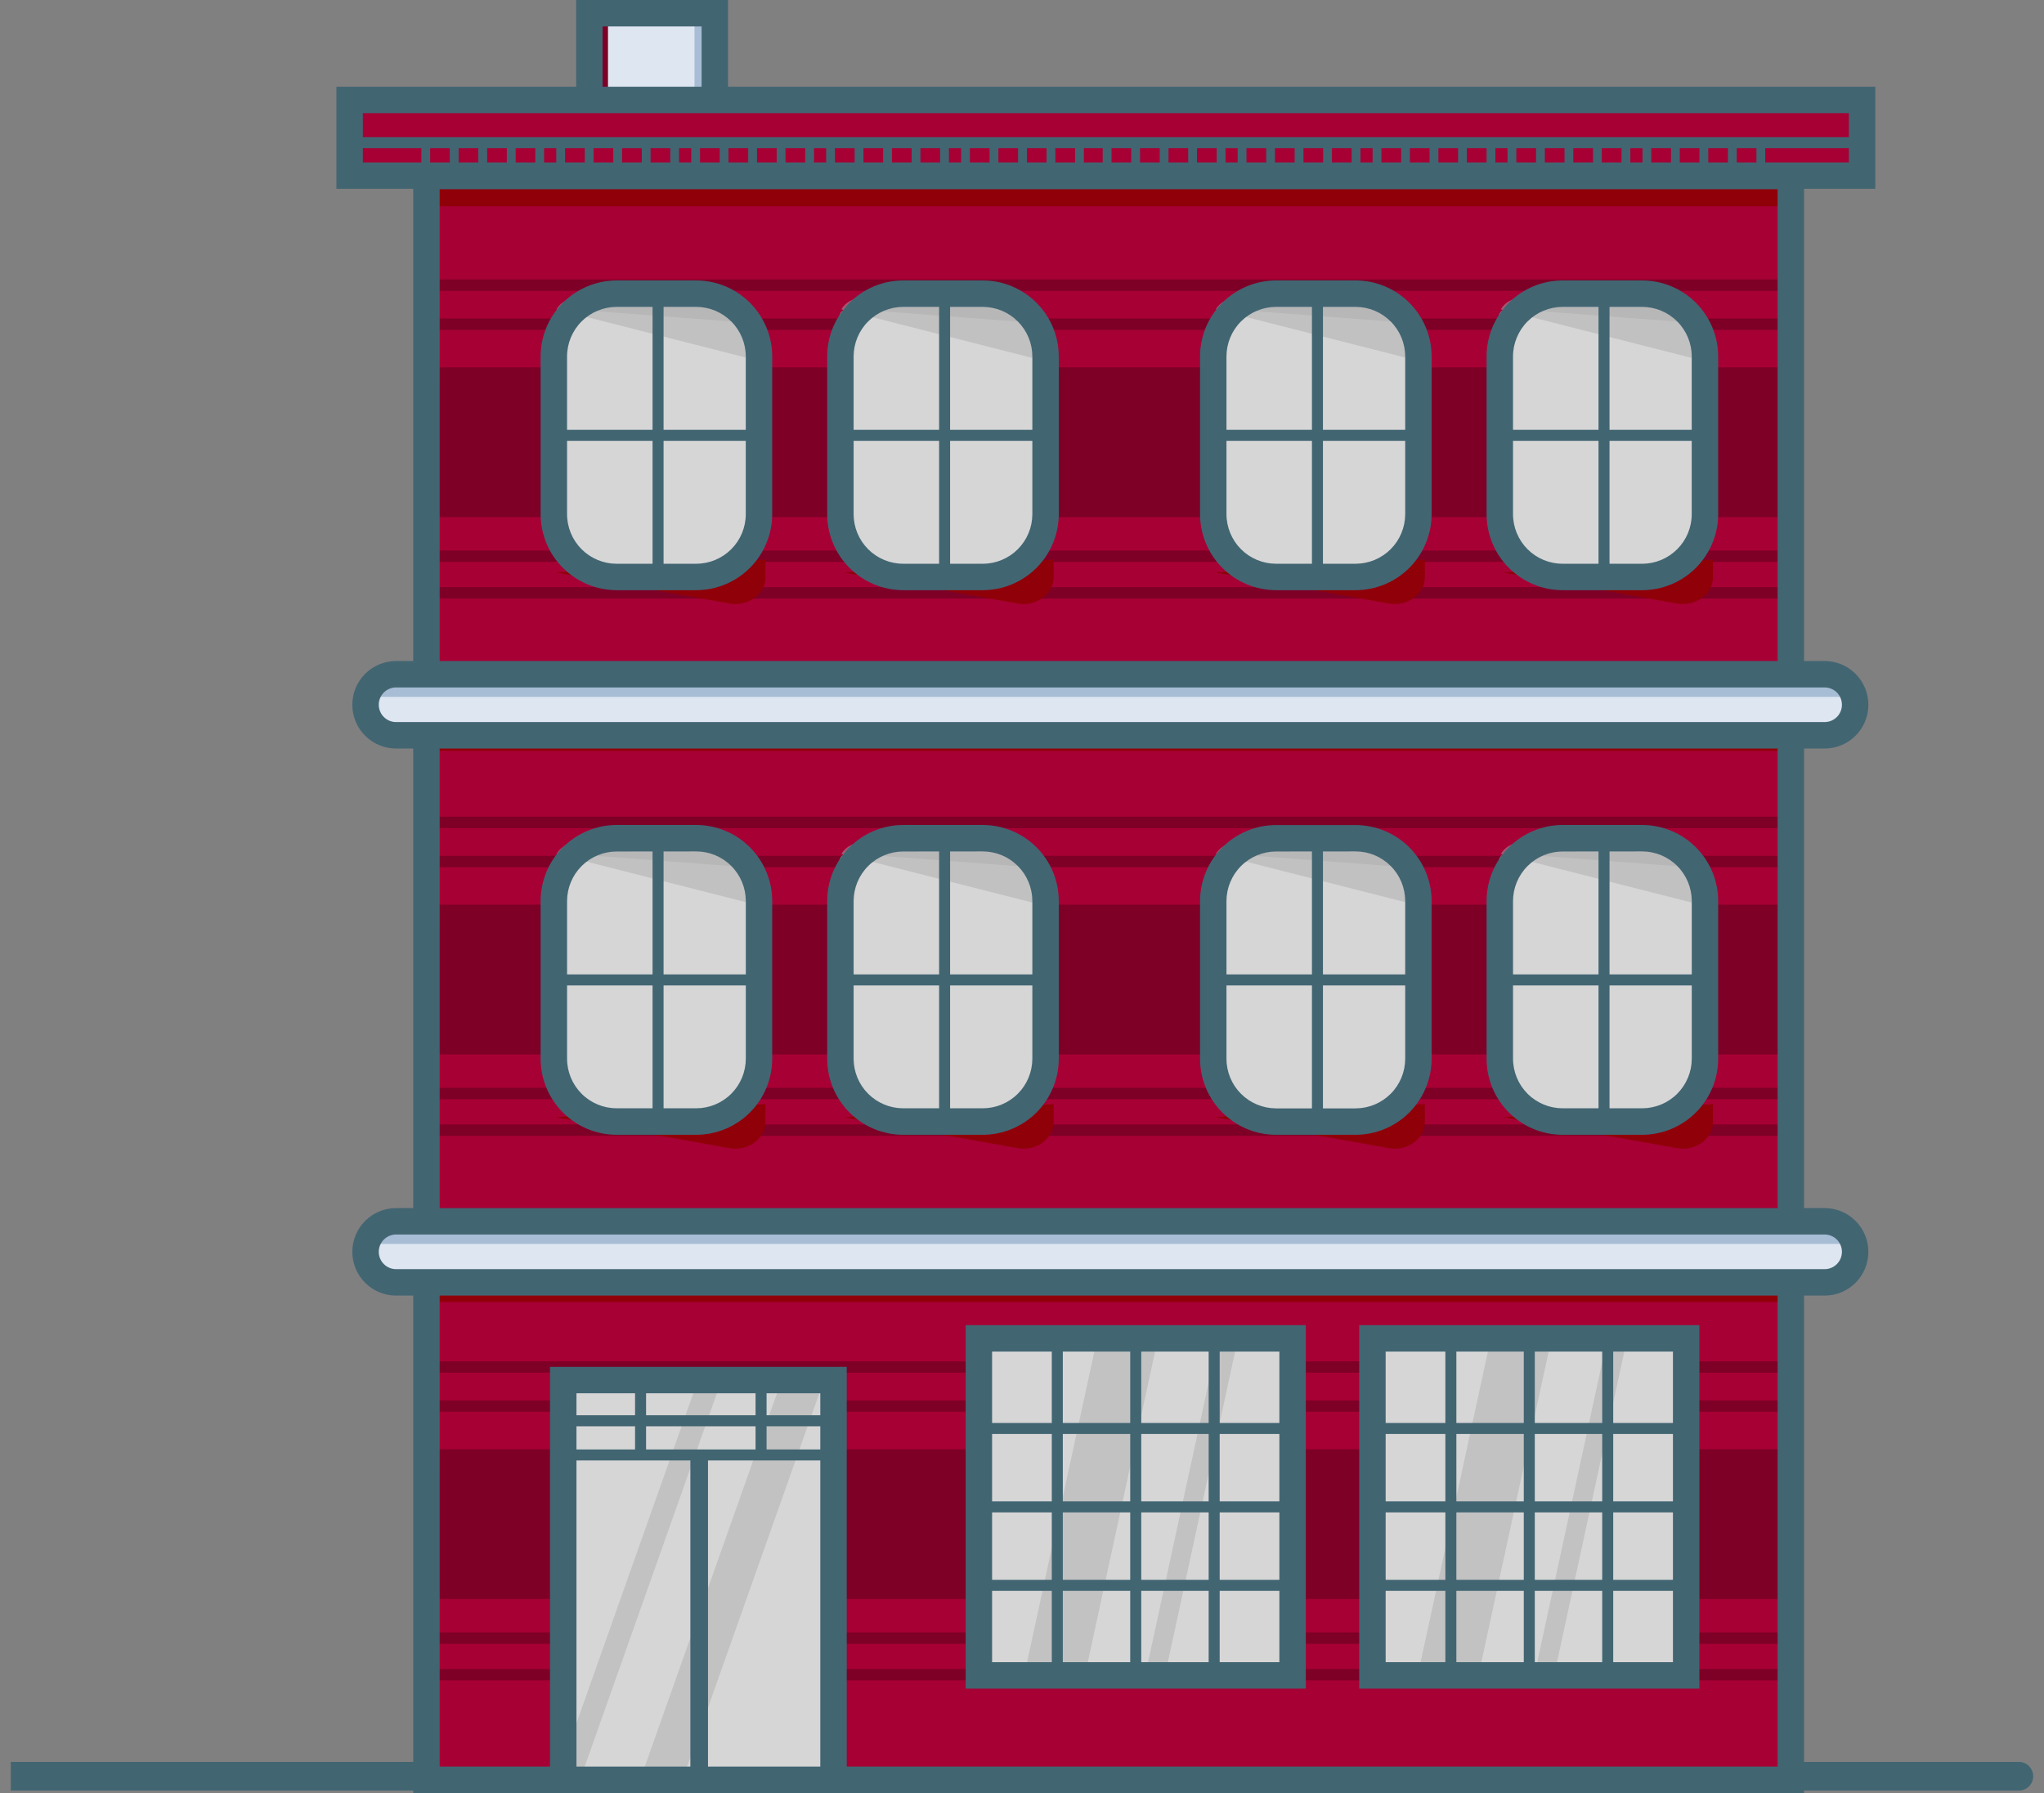 <svg width="114" height="100" viewBox="0 0 114 100" fill="none" xmlns="http://www.w3.org/2000/svg">
<rect x="0" y="0" width="114" height="100" fill="#808080" stroke="none"/>
<path d="M82.484 23.115C81.719 23.116 80.979 22.843 80.397 22.346C79.816 21.848 79.431 21.159 79.314 20.403C79.197 19.647 79.354 18.873 79.757 18.223C80.161 17.573 80.784 17.088 81.513 16.858C82.243 16.627 83.031 16.665 83.735 16.965C84.439 17.265 85.012 17.807 85.351 18.493C85.69 19.179 85.772 19.964 85.583 20.705C85.393 21.447 84.944 22.096 84.318 22.535C83.78 22.911 83.14 23.114 82.484 23.115ZM82.475 18.184C82.027 18.184 81.597 18.356 81.274 18.665C80.95 18.974 80.759 19.395 80.739 19.842C80.718 20.289 80.871 20.726 81.166 21.063C81.46 21.4 81.873 21.61 82.319 21.649C82.764 21.689 83.208 21.555 83.557 21.276C83.906 20.997 84.135 20.593 84.194 20.15C84.253 19.707 84.139 19.258 83.875 18.896C83.611 18.535 83.218 18.29 82.778 18.211C82.678 18.193 82.576 18.184 82.475 18.184Z" fill="#E7F6FF"/>
<path d="M75.95 22.938C76.579 22.497 76.732 21.629 76.29 20.999C75.849 20.37 74.981 20.217 74.351 20.659C73.722 21.1 73.569 21.968 74.011 22.598C74.452 23.227 75.32 23.38 75.95 22.938Z" fill="#E7F6FF"/>
<path d="M112.599 99.865H39.309V98.267H112.599C112.811 98.267 113.014 98.352 113.164 98.501C113.313 98.651 113.398 98.854 113.398 99.066C113.398 99.278 113.313 99.481 113.164 99.631C113.014 99.781 112.811 99.865 112.599 99.865Z" fill="#426572"/>
<path d="M36.031 99.865H31.55C31.338 99.865 31.135 99.781 30.985 99.631C30.835 99.481 30.751 99.278 30.751 99.066C30.751 98.854 30.835 98.651 30.985 98.501C31.135 98.352 31.338 98.267 31.55 98.267H36.031C36.243 98.267 36.446 98.352 36.596 98.501C36.745 98.651 36.83 98.854 36.83 99.066C36.83 99.278 36.745 99.481 36.596 99.631C36.446 99.781 36.243 99.865 36.031 99.865Z" fill="#426572"/>
<path d="M28.642 99.865H27.214C27.002 99.865 26.799 99.781 26.649 99.631C26.5 99.481 26.415 99.278 26.415 99.066C26.415 98.854 26.5 98.651 26.649 98.501C26.799 98.352 27.002 98.267 27.214 98.267H28.642C28.854 98.267 29.057 98.352 29.206 98.501C29.356 98.651 29.44 98.854 29.44 99.066C29.44 99.278 29.356 99.481 29.206 99.631C29.057 99.781 28.854 99.865 28.642 99.865Z" fill="#426572"/>
<path d="M23.13 99.865H0.602V98.267H23.13C23.342 98.267 23.545 98.352 23.695 98.501C23.844 98.651 23.929 98.854 23.929 99.066C23.929 99.278 23.844 99.481 23.695 99.631C23.545 99.781 23.342 99.865 23.13 99.865Z" fill="#426572"/>
<path d="M100.085 40.329H23.989V69.024H100.085V40.329Z" fill="#A70034"/>
<path d="M99.949 50.454H23.671V58.808H99.949V50.454Z" fill="#7E0027"/>
<path d="M99.949 45.55H23.671V46.186H99.949V45.55Z" fill="#7E0027"/>
<path d="M99.949 60.67H23.671V61.306H99.949V60.67Z" fill="#7E0027"/>
<path d="M99.949 62.714H23.671V63.349H99.949V62.714Z" fill="#7E0027"/>
<path d="M99.949 47.73H23.671V48.365H99.949V47.73Z" fill="#7E0027"/>
<path d="M99.63 40.419H23.534V41.873H99.63V40.419Z" fill="#900009"/>
<g opacity="0.5">
<path opacity="0.5" d="M99.63 67.39H23.534V68.843H99.63V67.39Z" fill="#7E0027"/>
</g>
<path d="M100.618 69.625H23.046V39.456H100.618V69.625ZM24.522 68.15H99.144V40.931H24.521L24.522 68.15Z" fill="#426572"/>
<path d="M83.826 62.305L93.533 64.036C94.57 64.22 95.537 63.514 95.537 62.571V61.577L83.826 62.305Z" fill="#900009"/>
<path d="M67.758 62.305L77.464 64.036C78.501 64.22 79.468 63.514 79.468 62.571V61.577L67.758 62.305Z" fill="#900009"/>
<path d="M75.604 46.663H71.171C69.236 46.663 67.667 48.231 67.667 50.167V58.959C67.667 60.894 69.236 62.463 71.171 62.463H75.604C77.539 62.463 79.108 60.894 79.108 58.959V50.167C79.108 48.231 77.539 46.663 75.604 46.663Z" fill="#D6D6D6"/>
<path d="M91.586 46.663H87.153C85.218 46.663 83.649 48.231 83.649 50.167V58.959C83.649 60.894 85.218 62.463 87.153 62.463H91.586C93.522 62.463 95.091 60.894 95.091 58.959V50.167C95.091 48.231 93.522 46.663 91.586 46.663Z" fill="#D6D6D6"/>
<path d="M79.108 48.434V49.842C79.108 49.127 78.528 48.32 77.813 48.32L68.229 47.594C67.514 47.594 67.66 48.446 67.66 49.161V48.434C67.66 48.264 67.694 48.095 67.759 47.938C67.825 47.78 67.921 47.637 68.041 47.517C68.162 47.397 68.305 47.301 68.463 47.237C68.62 47.172 68.789 47.139 68.959 47.139H77.806C77.976 47.138 78.145 47.171 78.303 47.236C78.462 47.3 78.605 47.395 78.726 47.516C78.847 47.636 78.943 47.779 79.009 47.937C79.074 48.094 79.108 48.263 79.108 48.434Z" fill="#C2C2C2"/>
<path opacity="0.5" d="M79.063 48.299V50.491L67.809 47.627C67.925 47.437 68.087 47.28 68.281 47.17C68.474 47.061 68.693 47.004 68.915 47.004H77.761C77.932 47.003 78.101 47.036 78.259 47.101C78.417 47.165 78.56 47.261 78.681 47.381C78.802 47.501 78.898 47.644 78.963 47.802C79.029 47.959 79.063 48.128 79.063 48.299Z" fill="#ADADAD"/>
<path d="M95 48.434V49.842C95 49.127 94.42 48.32 93.705 48.32L84.121 47.594C83.406 47.594 83.552 48.446 83.552 49.161V48.434C83.552 48.091 83.689 47.761 83.931 47.518C84.174 47.276 84.504 47.139 84.847 47.139H93.694C93.865 47.138 94.034 47.17 94.192 47.234C94.351 47.299 94.495 47.394 94.616 47.514C94.738 47.635 94.834 47.778 94.9 47.936C94.966 48.094 95 48.263 95 48.434Z" fill="#C2C2C2"/>
<path opacity="0.5" d="M94.954 48.299V50.491L83.703 47.626C83.819 47.436 83.981 47.279 84.174 47.169C84.368 47.06 84.587 47.003 84.809 47.003H93.655C93.826 47.002 93.995 47.035 94.152 47.1C94.31 47.165 94.453 47.261 94.574 47.381C94.695 47.502 94.79 47.645 94.856 47.802C94.921 47.96 94.954 48.129 94.954 48.299Z" fill="#ADADAD"/>
<path d="M95.091 54.346H83.513V54.961H95.091V54.346Z" fill="#426572"/>
<path d="M89.768 46.527H89.154V62.237H89.768V46.527Z" fill="#426572"/>
<path d="M91.586 63.291H87.152C86.028 63.29 84.95 62.843 84.154 62.047C83.359 61.252 82.912 60.174 82.911 59.05V50.252C82.912 49.128 83.359 48.05 84.154 47.255C84.95 46.46 86.028 46.013 87.152 46.011H91.586C92.711 46.013 93.789 46.46 94.584 47.255C95.379 48.05 95.826 49.128 95.828 50.252V59.046C95.827 60.171 95.381 61.25 94.585 62.046C93.79 62.842 92.711 63.29 91.586 63.291ZM87.152 47.49C86.42 47.491 85.717 47.783 85.199 48.3C84.68 48.818 84.388 49.52 84.386 50.252V59.046C84.387 59.78 84.679 60.483 85.198 61.002C85.716 61.521 86.42 61.812 87.153 61.813H91.588C92.321 61.812 93.025 61.521 93.543 61.002C94.062 60.483 94.354 59.78 94.355 59.046V50.252C94.354 49.519 94.062 48.815 93.543 48.297C93.025 47.778 92.321 47.486 91.588 47.486L87.152 47.49Z" fill="#426572"/>
<path d="M79.108 54.346H67.53V54.961H79.108V54.346Z" fill="#426572"/>
<path d="M73.785 46.527H73.171V62.237H73.785V46.527Z" fill="#426572"/>
<path d="M75.605 63.291H71.171C70.046 63.29 68.968 62.843 68.173 62.047C67.378 61.252 66.931 60.174 66.93 59.05V50.252C66.932 49.129 67.38 48.052 68.175 47.258C68.97 46.464 70.047 46.017 71.171 46.016H75.605C76.728 46.018 77.805 46.464 78.6 47.258C79.395 48.052 79.843 49.129 79.845 50.252V59.046C79.845 60.171 79.398 61.25 78.603 62.046C77.808 62.842 76.73 63.289 75.605 63.291ZM71.171 47.49C70.438 47.491 69.735 47.782 69.217 48.3C68.698 48.818 68.406 49.52 68.404 50.252V59.046C68.403 59.78 68.695 60.485 69.214 61.004C69.733 61.524 70.437 61.816 71.171 61.817H75.605C76.339 61.816 77.042 61.524 77.561 61.005C78.08 60.487 78.371 59.783 78.372 59.05V50.252C78.371 49.519 78.08 48.815 77.561 48.297C77.042 47.778 76.339 47.486 75.605 47.486L71.171 47.49Z" fill="#426572"/>
<path d="M47.053 62.305L56.76 64.036C57.797 64.22 58.764 63.514 58.764 62.571V61.577L47.053 62.305Z" fill="#900009"/>
<path d="M30.981 62.305L40.688 64.036C41.725 64.22 42.692 63.514 42.692 62.571V61.577L30.981 62.305Z" fill="#900009"/>
<path d="M38.827 46.663H34.394C32.459 46.663 30.89 48.231 30.89 50.167V58.959C30.89 60.894 32.459 62.463 34.394 62.463H38.827C40.763 62.463 42.331 60.894 42.331 58.959V50.167C42.331 48.231 40.763 46.663 38.827 46.663Z" fill="#D6D6D6"/>
<path d="M54.809 46.663H50.376C48.44 46.663 46.871 48.231 46.871 50.167V58.959C46.871 60.894 48.44 62.463 50.376 62.463H54.809C56.744 62.463 58.313 60.894 58.313 58.959V50.167C58.313 48.231 56.744 46.663 54.809 46.663Z" fill="#D6D6D6"/>
<path d="M42.331 48.434V49.842C42.331 49.127 41.752 48.32 41.036 48.32L31.453 47.594C30.738 47.594 30.884 48.446 30.884 49.161V48.434C30.884 48.091 31.02 47.761 31.263 47.518C31.506 47.276 31.836 47.139 32.179 47.139H41.026C41.197 47.138 41.366 47.17 41.524 47.234C41.683 47.299 41.827 47.394 41.948 47.514C42.07 47.635 42.166 47.778 42.232 47.936C42.298 48.094 42.331 48.263 42.331 48.434Z" fill="#C2C2C2"/>
<path opacity="0.5" d="M42.286 48.299V50.491L31.033 47.627C31.148 47.437 31.31 47.28 31.504 47.17C31.698 47.061 31.916 47.004 32.139 47.004H40.985C41.156 47.003 41.325 47.036 41.482 47.101C41.64 47.165 41.784 47.261 41.905 47.381C42.026 47.501 42.121 47.644 42.187 47.802C42.252 47.959 42.286 48.128 42.286 48.299Z" fill="#ADADAD"/>
<path d="M58.223 48.434V49.842C58.223 49.127 57.643 48.32 56.928 48.32L47.344 47.594C46.629 47.594 46.776 48.446 46.776 49.161V48.434C46.776 48.264 46.809 48.096 46.874 47.938C46.94 47.781 47.035 47.638 47.155 47.518C47.276 47.398 47.419 47.302 47.576 47.237C47.733 47.172 47.902 47.139 48.072 47.139H56.918C57.089 47.138 57.259 47.17 57.417 47.235C57.575 47.299 57.719 47.395 57.84 47.515C57.962 47.635 58.058 47.779 58.124 47.936C58.189 48.094 58.223 48.263 58.223 48.434Z" fill="#C2C2C2"/>
<path opacity="0.5" d="M58.178 48.299V50.491L46.924 47.627C47.04 47.437 47.202 47.28 47.396 47.17C47.589 47.061 47.808 47.004 48.03 47.004H56.877C57.047 47.003 57.216 47.036 57.374 47.101C57.532 47.165 57.675 47.261 57.796 47.381C57.917 47.501 58.013 47.644 58.078 47.802C58.144 47.959 58.178 48.128 58.178 48.299Z" fill="#ADADAD"/>
<path d="M58.313 54.346H46.735V54.961H58.313V54.346Z" fill="#426572"/>
<path d="M52.99 46.527H52.376V62.237H52.99V46.527Z" fill="#426572"/>
<path d="M54.81 63.291H50.376C49.251 63.29 48.173 62.843 47.378 62.047C46.583 61.252 46.136 60.174 46.134 59.05V50.252C46.136 49.128 46.583 48.05 47.378 47.255C48.173 46.46 49.251 46.013 50.376 46.011H54.81C55.934 46.013 57.012 46.46 57.808 47.255C58.603 48.05 59.05 49.128 59.051 50.252V59.046C59.051 60.171 58.604 61.25 57.809 62.046C57.014 62.842 55.935 63.29 54.81 63.291ZM50.376 47.49C49.643 47.491 48.94 47.782 48.422 48.3C47.903 48.818 47.611 49.52 47.609 50.252V59.046C47.609 59.78 47.901 60.483 48.42 61.002C48.939 61.521 49.642 61.812 50.376 61.813H54.81C55.544 61.812 56.247 61.521 56.766 61.002C57.284 60.483 57.576 59.78 57.577 59.046V50.252C57.576 49.519 57.284 48.815 56.766 48.297C56.247 47.778 55.544 47.486 54.81 47.486L50.376 47.49Z" fill="#426572"/>
<path d="M42.331 54.346H30.754V54.961H42.331V54.346Z" fill="#426572"/>
<path d="M37.009 46.527H36.395V62.237H37.009V46.527Z" fill="#426572"/>
<path d="M38.827 63.291H34.393C33.269 63.29 32.191 62.843 31.395 62.047C30.6 61.252 30.153 60.174 30.152 59.05V50.252C30.153 49.128 30.6 48.05 31.395 47.255C32.191 46.46 33.269 46.013 34.393 46.011H38.827C39.952 46.013 41.03 46.46 41.825 47.255C42.62 48.05 43.067 49.128 43.069 50.252V59.046C43.068 60.171 42.622 61.25 41.826 62.046C41.031 62.842 39.953 63.29 38.827 63.291ZM34.393 47.49C33.661 47.491 32.958 47.783 32.44 48.3C31.922 48.818 31.629 49.52 31.627 50.252V59.046C31.628 59.78 31.92 60.483 32.439 61.002C32.957 61.521 33.661 61.812 34.394 61.813H38.829C39.562 61.812 40.266 61.521 40.784 61.002C41.303 60.483 41.595 59.78 41.596 59.046V50.252C41.595 49.519 41.303 48.815 40.784 48.297C40.266 47.778 39.562 47.486 38.829 47.486L34.393 47.49Z" fill="#426572"/>
<path d="M100.085 9.955H23.989V38.65H100.085V9.955Z" fill="#A70034"/>
<path d="M99.949 20.488H23.671V28.842H99.949V20.488Z" fill="#7E0027"/>
<path d="M99.949 15.584H23.671V16.22H99.949V15.584Z" fill="#7E0027"/>
<path d="M99.949 30.703H23.671V31.338H99.949V30.703Z" fill="#7E0027"/>
<path d="M99.949 32.746H23.671V33.382H99.949V32.746Z" fill="#7E0027"/>
<path d="M99.949 17.764H23.671V18.399H99.949V17.764Z" fill="#7E0027"/>
<path d="M99.63 10.044H23.534V11.498H99.63V10.044Z" fill="#900009"/>
<g opacity="0.5">
<path opacity="0.5" d="M99.63 37.015H23.534V38.469H99.63V37.015Z" fill="#7E0027"/>
</g>
<path d="M100.618 39.25H23.046V9.081H100.618V39.25ZM24.522 37.775H99.144V10.556H24.521L24.522 37.775Z" fill="#426572"/>
<path d="M83.826 31.929L93.533 33.66C94.57 33.845 95.537 33.138 95.537 32.196V31.208L83.826 31.929Z" fill="#900009"/>
<path d="M67.758 31.929L77.464 33.66C78.501 33.845 79.468 33.138 79.468 32.196V31.208L67.758 31.929Z" fill="#900009"/>
<path d="M75.604 16.288H71.171C69.236 16.288 67.667 17.857 67.667 19.793V28.585C67.667 30.52 69.236 32.089 71.171 32.089H75.604C77.539 32.089 79.108 30.52 79.108 28.585V19.793C79.108 17.857 77.539 16.288 75.604 16.288Z" fill="#D6D6D6"/>
<path d="M91.586 16.288H87.153C85.218 16.288 83.649 17.857 83.649 19.793V28.585C83.649 30.52 85.218 32.089 87.153 32.089H91.586C93.522 32.089 95.091 30.52 95.091 28.585V19.793C95.091 17.857 93.522 16.288 91.586 16.288Z" fill="#D6D6D6"/>
<path d="M79.108 18.061V19.469C79.108 18.754 78.528 17.947 77.813 17.947L68.229 17.221C67.514 17.221 67.66 18.074 67.66 18.789V18.061C67.66 17.891 67.694 17.722 67.759 17.564C67.824 17.407 67.92 17.264 68.041 17.143C68.161 17.023 68.305 16.928 68.462 16.863C68.62 16.798 68.789 16.765 68.959 16.765H77.806C77.976 16.764 78.146 16.797 78.304 16.862C78.462 16.926 78.606 17.022 78.727 17.142C78.848 17.263 78.944 17.406 79.009 17.564C79.075 17.721 79.108 17.89 79.108 18.061Z" fill="#C2C2C2"/>
<path opacity="0.5" d="M79.063 17.924V20.116L67.809 17.25C67.925 17.06 68.087 16.903 68.281 16.794C68.474 16.685 68.693 16.628 68.915 16.627H77.761C77.932 16.627 78.101 16.66 78.259 16.724C78.417 16.789 78.561 16.884 78.682 17.005C78.802 17.125 78.898 17.269 78.964 17.426C79.029 17.584 79.063 17.753 79.063 17.924Z" fill="#ADADAD"/>
<path d="M95 18.061V19.47C95 18.755 94.42 17.947 93.705 17.947L84.121 17.221C83.406 17.221 83.552 18.074 83.552 18.789V18.061C83.552 17.718 83.689 17.389 83.931 17.146C84.174 16.903 84.504 16.767 84.847 16.767H93.694C93.865 16.765 94.034 16.797 94.192 16.862C94.351 16.926 94.495 17.021 94.616 17.142C94.738 17.262 94.834 17.406 94.9 17.563C94.966 17.721 95 17.891 95 18.061Z" fill="#C2C2C2"/>
<path opacity="0.5" d="M94.954 17.924V20.116L83.703 17.25C83.819 17.06 83.981 16.903 84.174 16.794C84.368 16.685 84.587 16.628 84.809 16.627H93.655C93.826 16.627 93.995 16.66 94.152 16.725C94.31 16.79 94.453 16.885 94.574 17.006C94.695 17.126 94.79 17.269 94.856 17.427C94.921 17.584 94.954 17.753 94.954 17.924Z" fill="#ADADAD"/>
<path d="M95.091 23.972H83.513V24.586H95.091V23.972Z" fill="#426572"/>
<path d="M89.768 16.152H89.154V31.862H89.768V16.152Z" fill="#426572"/>
<path d="M91.586 32.916H87.152C86.028 32.915 84.95 32.468 84.154 31.672C83.359 30.877 82.912 29.799 82.911 28.675V19.882C82.912 18.758 83.359 17.68 84.154 16.885C84.95 16.09 86.028 15.642 87.152 15.641H91.586C92.711 15.642 93.789 16.09 94.584 16.885C95.379 17.68 95.826 18.758 95.828 19.882V28.676C95.826 29.8 95.379 30.878 94.584 31.673C93.788 32.468 92.711 32.915 91.586 32.916ZM87.152 17.116C86.418 17.116 85.715 17.408 85.196 17.927C84.678 18.445 84.386 19.149 84.385 19.882V28.676C84.386 29.41 84.678 30.113 85.196 30.632C85.715 31.151 86.418 31.442 87.152 31.443H91.586C92.32 31.442 93.023 31.151 93.542 30.632C94.061 30.113 94.353 29.41 94.353 28.676V19.882C94.353 19.149 94.061 18.445 93.542 17.927C93.023 17.408 92.32 17.116 91.586 17.116H87.152Z" fill="#426572"/>
<path d="M79.108 23.972H67.53V24.586H79.108V23.972Z" fill="#426572"/>
<path d="M73.785 16.152H73.171V31.862H73.785V16.152Z" fill="#426572"/>
<path d="M75.605 32.916H71.171C70.046 32.915 68.968 32.468 68.173 31.672C67.378 30.877 66.931 29.799 66.93 28.675V19.882C66.931 18.758 67.378 17.68 68.173 16.885C68.968 16.09 70.046 15.642 71.171 15.641H75.605C76.73 15.642 77.808 16.09 78.603 16.885C79.398 17.68 79.845 18.758 79.847 19.882V28.676C79.845 29.8 79.397 30.878 78.602 31.673C77.807 32.468 76.729 32.915 75.605 32.916ZM71.171 17.116C70.437 17.116 69.734 17.408 69.215 17.927C68.696 18.445 68.404 19.149 68.404 19.882V28.676C68.405 29.409 68.697 30.112 69.215 30.631C69.734 31.149 70.437 31.441 71.171 31.442H75.605C76.339 31.441 77.042 31.149 77.561 30.631C78.08 30.112 78.371 29.408 78.372 28.675V19.882C78.371 19.149 78.08 18.445 77.561 17.927C77.042 17.408 76.339 17.116 75.605 17.116H71.171Z" fill="#426572"/>
<path d="M47.053 31.929L56.76 33.66C57.797 33.845 58.764 33.138 58.764 32.196V31.208L47.053 31.929Z" fill="#900009"/>
<path d="M30.981 31.929L40.688 33.66C41.725 33.845 42.692 33.138 42.692 32.196V31.208L30.981 31.929Z" fill="#900009"/>
<path d="M38.827 16.288H34.394C32.459 16.288 30.89 17.857 30.89 19.793V28.585C30.89 30.52 32.459 32.089 34.394 32.089H38.827C40.763 32.089 42.331 30.52 42.331 28.585V19.793C42.331 17.857 40.763 16.288 38.827 16.288Z" fill="#D6D6D6"/>
<path d="M54.809 16.288H50.376C48.44 16.288 46.871 17.857 46.871 19.793V28.585C46.871 30.52 48.44 32.089 50.376 32.089H54.809C56.744 32.089 58.313 30.52 58.313 28.585V19.793C58.313 17.857 56.744 16.288 54.809 16.288Z" fill="#D6D6D6"/>
<path d="M42.331 18.061V19.47C42.331 18.755 41.752 17.947 41.036 17.947L31.453 17.221C30.738 17.221 30.884 18.074 30.884 18.789V18.061C30.884 17.718 31.02 17.389 31.263 17.146C31.506 16.903 31.836 16.767 32.179 16.767H41.026C41.197 16.765 41.366 16.797 41.524 16.862C41.683 16.926 41.827 17.021 41.948 17.142C42.07 17.262 42.166 17.406 42.232 17.563C42.298 17.721 42.331 17.891 42.331 18.061Z" fill="#C2C2C2"/>
<path opacity="0.5" d="M42.286 17.924V20.116L31.033 17.25C31.148 17.06 31.31 16.903 31.504 16.794C31.698 16.685 31.916 16.628 32.139 16.627H40.985C41.156 16.627 41.325 16.66 41.483 16.724C41.641 16.789 41.784 16.884 41.905 17.005C42.026 17.125 42.122 17.269 42.187 17.426C42.253 17.584 42.286 17.753 42.286 17.924Z" fill="#ADADAD"/>
<path d="M58.223 18.061V19.47C58.223 18.754 57.643 17.947 56.928 17.947L47.344 17.221C46.629 17.221 46.776 18.074 46.776 18.789V18.061C46.776 17.891 46.809 17.722 46.874 17.565C46.939 17.408 47.035 17.265 47.155 17.145C47.275 17.024 47.418 16.929 47.576 16.863C47.733 16.798 47.902 16.765 48.072 16.765H56.918C57.089 16.764 57.259 16.796 57.417 16.861C57.575 16.925 57.719 17.021 57.841 17.141C57.962 17.262 58.058 17.405 58.124 17.563C58.19 17.721 58.223 17.89 58.223 18.061Z" fill="#C2C2C2"/>
<path opacity="0.5" d="M58.178 17.924V20.116L46.923 17.25C47.038 17.06 47.201 16.903 47.394 16.794C47.588 16.685 47.807 16.628 48.029 16.627H56.875C57.046 16.626 57.215 16.659 57.373 16.724C57.532 16.789 57.675 16.884 57.796 17.005C57.917 17.125 58.013 17.268 58.079 17.426C58.144 17.584 58.178 17.753 58.178 17.924Z" fill="#ADADAD"/>
<path d="M58.313 23.972H46.735V24.586H58.313V23.972Z" fill="#426572"/>
<path d="M52.99 16.152H52.376V31.862H52.99V16.152Z" fill="#426572"/>
<path d="M54.81 32.916H50.376C49.251 32.915 48.173 32.468 47.378 31.672C46.583 30.877 46.136 29.799 46.134 28.675V19.882C46.136 18.758 46.583 17.68 47.378 16.885C48.173 16.09 49.251 15.642 50.376 15.641H54.81C55.934 15.642 57.012 16.09 57.808 16.885C58.603 17.68 59.05 18.758 59.051 19.882V28.676C59.05 29.8 58.602 30.878 57.807 31.673C57.012 32.468 55.934 32.915 54.81 32.916ZM50.376 17.116C49.642 17.116 48.939 17.408 48.42 17.927C47.901 18.445 47.609 19.149 47.609 19.882V28.676C47.609 29.41 47.901 30.113 48.42 30.632C48.939 31.151 49.642 31.442 50.376 31.443H54.81C55.544 31.442 56.247 31.151 56.766 30.632C57.284 30.113 57.576 29.41 57.577 28.676V19.882C57.576 19.149 57.284 18.445 56.766 17.927C56.247 17.408 55.544 17.116 54.81 17.116H50.376Z" fill="#426572"/>
<path d="M42.331 23.972H30.754V24.586H42.331V23.972Z" fill="#426572"/>
<path d="M37.009 16.152H36.395V31.862H37.009V16.152Z" fill="#426572"/>
<path d="M38.827 32.916H34.393C33.269 32.915 32.191 32.468 31.395 31.672C30.6 30.877 30.153 29.799 30.152 28.675V19.882C30.153 18.758 30.6 17.68 31.395 16.885C32.191 16.09 33.269 15.642 34.393 15.641H38.827C39.952 15.642 41.03 16.09 41.825 16.885C42.62 17.68 43.067 18.758 43.069 19.882V28.676C43.067 29.8 42.62 30.878 41.825 31.673C41.029 32.468 39.952 32.915 38.827 32.916ZM34.393 17.116C33.66 17.116 32.956 17.408 32.437 17.927C31.919 18.445 31.627 19.149 31.626 19.882V28.676C31.627 29.41 31.919 30.113 32.437 30.632C32.956 31.151 33.66 31.442 34.393 31.443H38.827C39.561 31.442 40.264 31.151 40.783 30.632C41.302 30.113 41.594 29.41 41.594 28.676V19.882C41.594 19.149 41.302 18.445 40.783 17.927C40.264 17.408 39.561 17.116 38.827 17.116H34.393Z" fill="#426572"/>
<path d="M39.974 0.737H32.978V7.201H39.974V0.737Z" fill="#DEE6F1"/>
<path d="M40.446 7.226V7.275H33.45V0.812H33.909V7.226H40.446Z" fill="#7E0027"/>
<path d="M39.356 6.406V0.91H38.735V6.406H39.356Z" fill="#A7BCD5"/>
<path d="M40.605 7.938H32.135V0H40.605V7.938ZM33.609 6.464H39.131V1.474H33.609V6.464Z" fill="#426572"/>
<path d="M103.973 5.686H19.618V9.909H103.973V5.686Z" fill="#A70034"/>
<path d="M104.119 5.55H19.765V6.867H104.119V5.55Z" fill="#A70034"/>
<path d="M104.591 10.532H18.763V4.836H104.591V10.532ZM20.236 9.058H103.116V6.31H20.238L20.236 9.058Z" fill="#426572"/>
<path d="M103.974 7.65H19.523V8.264H103.974V7.65Z" fill="#426572"/>
<path d="M23.991 7.866H23.5V9.818H23.991V7.866Z" fill="#426572"/>
<path d="M25.58 7.866H25.088V9.818H25.58V7.866Z" fill="#426572"/>
<path d="M27.17 7.866H26.678V9.818H27.17V7.866Z" fill="#426572"/>
<path d="M28.759 7.866H28.267V9.818H28.759V7.866Z" fill="#426572"/>
<path d="M30.347 7.866H29.856V9.818H30.347V7.866Z" fill="#426572"/>
<path d="M31.517 7.866H31.025V9.818H31.517V7.866Z" fill="#426572"/>
<path d="M33.105 7.866H32.614V9.818H33.105V7.866Z" fill="#426572"/>
<path d="M34.695 7.866H34.204V9.818H34.695V7.866Z" fill="#426572"/>
<path d="M36.284 7.866H35.793V9.818H36.284V7.866Z" fill="#426572"/>
<path d="M37.874 7.866H37.383V9.818H37.874V7.866Z" fill="#426572"/>
<path d="M39.042 7.866H38.551V9.818H39.042V7.866Z" fill="#426572"/>
<path d="M40.631 7.866H40.14V9.818H40.631V7.866Z" fill="#426572"/>
<path d="M42.221 7.866H41.73V9.818H42.221V7.866Z" fill="#426572"/>
<path d="M43.81 7.866H43.318V9.818H43.81V7.866Z" fill="#426572"/>
<path d="M45.4 7.866H44.908V9.818H45.4V7.866Z" fill="#426572"/>
<path d="M46.568 7.866H46.077V9.818H46.568V7.866Z" fill="#426572"/>
<path d="M48.157 7.866H47.665V9.818H48.157V7.866Z" fill="#426572"/>
<path d="M49.747 7.866H49.255V9.818H49.747V7.866Z" fill="#426572"/>
<path d="M51.335 7.866H50.844V9.818H51.335V7.866Z" fill="#426572"/>
<path d="M52.925 7.866H52.434V9.818H52.925V7.866Z" fill="#426572"/>
<path d="M54.094 7.866H53.602V9.818H54.094V7.866Z" fill="#426572"/>
<path d="M55.684 7.866H55.192V9.818H55.684V7.866Z" fill="#426572"/>
<path d="M57.272 7.866H56.781V9.818H57.272V7.866Z" fill="#426572"/>
<path d="M58.861 7.866H58.369V9.818H58.861V7.866Z" fill="#426572"/>
<path d="M60.451 7.866H59.959V9.818H60.451V7.866Z" fill="#426572"/>
<path d="M61.994 7.866H61.502V9.818H61.994V7.866Z" fill="#426572"/>
<path d="M63.583 7.866H63.091V9.818H63.583V7.866Z" fill="#426572"/>
<path d="M65.172 7.866H64.681V9.818H65.172V7.866Z" fill="#426572"/>
<path d="M66.761 7.866H66.27V9.818H66.761V7.866Z" fill="#426572"/>
<path d="M68.351 7.866H67.86V9.818H68.351V7.866Z" fill="#426572"/>
<path d="M69.519 7.866H69.028V9.818H69.519V7.866Z" fill="#426572"/>
<path d="M71.109 7.866H70.618V9.818H71.109V7.866Z" fill="#426572"/>
<path d="M72.698 7.866H72.207V9.818H72.698V7.866Z" fill="#426572"/>
<path d="M74.287 7.866H73.795V9.818H74.287V7.866Z" fill="#426572"/>
<path d="M75.877 7.866H75.385V9.818H75.877V7.866Z" fill="#426572"/>
<path d="M77.045 7.866H76.554V9.818H77.045V7.866Z" fill="#426572"/>
<path d="M78.635 7.866H78.144V9.818H78.635V7.866Z" fill="#426572"/>
<path d="M80.224 7.866H79.732V9.818H80.224V7.866Z" fill="#426572"/>
<path d="M81.812 7.866H81.321V9.818H81.812V7.866Z" fill="#426572"/>
<path d="M83.402 7.866H82.911V9.818H83.402V7.866Z" fill="#426572"/>
<path d="M84.571 7.866H84.079V9.818H84.571V7.866Z" fill="#426572"/>
<path d="M86.161 7.866H85.669V9.818H86.161V7.866Z" fill="#426572"/>
<path d="M87.749 7.866H87.258V9.818H87.749V7.866Z" fill="#426572"/>
<path d="M89.338 7.866H88.846V9.818H89.338V7.866Z" fill="#426572"/>
<path d="M90.928 7.866H90.436V9.818H90.928V7.866Z" fill="#426572"/>
<path d="M92.096 7.866H91.605V9.818H92.096V7.866Z" fill="#426572"/>
<path d="M93.686 7.866H93.195V9.818H93.686V7.866Z" fill="#426572"/>
<path d="M95.275 7.866H94.783V9.818H95.275V7.866Z" fill="#426572"/>
<path d="M96.864 7.866H96.372V9.818H96.864V7.866Z" fill="#426572"/>
<path d="M98.453 7.866H97.962V9.818H98.453V7.866Z" fill="#426572"/>
<path d="M100.085 70.704H23.989V99.399H100.085V70.704Z" fill="#A70034"/>
<path d="M99.949 80.829H23.671V89.183H99.949V80.829Z" fill="#7E0027"/>
<path d="M99.949 75.925H23.671V76.561H99.949V75.925Z" fill="#7E0027"/>
<path d="M99.949 91.046H23.671V91.681H99.949V91.046Z" fill="#7E0027"/>
<path d="M99.949 93.087H23.671V93.723H99.949V93.087Z" fill="#7E0027"/>
<path d="M99.949 78.105H23.671V78.74H99.949V78.105Z" fill="#7E0027"/>
<path d="M99.63 71.158H23.534V72.612H99.63V71.158Z" fill="#900009"/>
<path d="M31.414 99.036V76.879H46.487V99.036" fill="#D6D6D6"/>
<path d="M40.342 76.697L32.494 98.855H31.179L39.026 76.697H40.342Z" fill="#C2C2C2"/>
<path d="M46.053 76.697L38.206 98.855H35.847L43.694 76.697H46.053Z" fill="#C2C2C2"/>
<path d="M47.225 99.126H45.751V77.707H32.151V99.126H30.676V76.233H47.225V99.126Z" fill="#426572"/>
<path d="M100.618 100H23.046V69.83H100.618V100ZM24.522 98.526H99.144V71.305H24.521L24.522 98.526Z" fill="#426572"/>
<path d="M101.53 68.052H21.856C20.915 68.052 20.153 68.815 20.153 69.755C20.153 70.696 20.915 71.458 21.856 71.458H101.53C102.471 71.458 103.233 70.696 103.233 69.755C103.233 68.815 102.471 68.052 101.53 68.052Z" fill="#DEE6F1"/>
<path d="M21.41 68.304H102.347C102.631 68.304 102.904 68.417 103.105 68.618C103.307 68.82 103.42 69.092 103.42 69.377H20.34C20.34 69.092 20.453 68.82 20.654 68.618C20.855 68.417 21.128 68.304 21.412 68.304H21.41Z" fill="#A7BCD5"/>
<path d="M101.765 72.259H22.09C21.443 72.259 20.823 72.002 20.365 71.544C19.907 71.087 19.65 70.466 19.65 69.819C19.65 69.172 19.907 68.551 20.365 68.094C20.823 67.636 21.443 67.379 22.09 67.379H101.765C102.412 67.379 103.033 67.636 103.49 68.094C103.948 68.551 104.205 69.172 104.205 69.819C104.205 70.466 103.948 71.087 103.49 71.544C103.033 72.002 102.412 72.259 101.765 72.259ZM22.09 68.852C21.834 68.852 21.589 68.954 21.408 69.135C21.227 69.316 21.125 69.562 21.125 69.818C21.125 70.074 21.227 70.32 21.408 70.501C21.589 70.682 21.834 70.784 22.09 70.784H101.765C102.021 70.784 102.266 70.682 102.448 70.501C102.629 70.32 102.73 70.074 102.73 69.818C102.73 69.562 102.629 69.316 102.448 69.135C102.266 68.954 102.021 68.852 101.765 68.852H22.09Z" fill="#426572"/>
<path d="M101.53 37.541H21.856C20.915 37.541 20.153 38.303 20.153 39.243C20.153 40.184 20.915 40.947 21.856 40.947H101.53C102.471 40.947 103.233 40.184 103.233 39.243C103.233 38.303 102.471 37.541 101.53 37.541Z" fill="#DEE6F1"/>
<path d="M21.41 37.794H102.347C102.631 37.794 102.904 37.907 103.105 38.108C103.307 38.309 103.42 38.582 103.42 38.867H20.34C20.34 38.583 20.452 38.31 20.653 38.109C20.854 37.908 21.126 37.795 21.41 37.794Z" fill="#A7BCD5"/>
<path d="M101.765 41.748H22.09C21.443 41.748 20.823 41.49 20.365 41.033C19.907 40.575 19.65 39.955 19.65 39.307C19.65 38.66 19.907 38.039 20.365 37.582C20.823 37.124 21.443 36.867 22.09 36.867H101.765C102.412 36.867 103.033 37.124 103.49 37.582C103.948 38.039 104.205 38.66 104.205 39.307C104.205 39.955 103.948 40.575 103.49 41.033C103.033 41.49 102.412 41.748 101.765 41.748ZM22.09 38.34C21.834 38.34 21.589 38.442 21.408 38.623C21.227 38.804 21.125 39.05 21.125 39.306C21.125 39.562 21.227 39.808 21.408 39.989C21.589 40.17 21.834 40.272 22.09 40.272H101.765C102.021 40.272 102.266 40.17 102.448 39.989C102.629 39.808 102.73 39.562 102.73 39.306C102.73 39.05 102.629 38.804 102.448 38.623C102.266 38.442 102.021 38.34 101.765 38.34H22.09Z" fill="#426572"/>
<path d="M46.305 78.933H31.867V79.548H46.305V78.933Z" fill="#426572"/>
<path d="M46.215 80.84H31.777V81.454H46.215V80.84Z" fill="#426572"/>
<path d="M36.033 76.834H35.419V81.328H36.033V76.834Z" fill="#426572"/>
<path d="M42.754 76.834H42.14V81.328H42.754V76.834Z" fill="#426572"/>
<path d="M39.487 81.238H38.504V99.219H39.487V81.238Z" fill="#426572"/>
<path d="M71.768 74.927H54.27V93.724H71.768V74.927Z" fill="#D6D6D6"/>
<path d="M64.597 74.573L60.526 93.37H57.138L61.21 74.573H64.597Z" fill="#C2C2C2"/>
<path d="M69.062 74.573L64.989 93.37H63.887L67.959 74.573H69.062Z" fill="#C2C2C2"/>
<path d="M59.276 74.4H58.662V93.689H59.276V74.4Z" fill="#426572"/>
<path d="M63.65 74.4H63.036V93.689H63.65V74.4Z" fill="#426572"/>
<path d="M68.025 74.4H67.411V93.689H68.025V74.4Z" fill="#426572"/>
<path d="M72.358 79.362H54.328V79.977H72.358V79.362Z" fill="#426572"/>
<path d="M72.358 83.736H54.328V84.35H72.358V83.736Z" fill="#426572"/>
<path d="M72.358 88.111H54.328V88.726H72.358V88.111Z" fill="#426572"/>
<path d="M72.829 94.18H53.858V73.907H72.829V94.18ZM55.332 92.705H71.355V75.381H55.332V92.705Z" fill="#426572"/>
<path d="M93.718 74.927H76.221V93.724H93.718V74.927Z" fill="#D6D6D6"/>
<path d="M86.548 74.573L82.476 93.37H79.088L83.16 74.573H86.548Z" fill="#C2C2C2"/>
<path d="M90.767 74.573L86.694 93.37H85.592L89.663 74.573H90.767Z" fill="#C2C2C2"/>
<path d="M81.226 74.4H80.612V93.689H81.226V74.4Z" fill="#426572"/>
<path d="M85.6 74.4H84.986V93.689H85.6V74.4Z" fill="#426572"/>
<path d="M89.974 74.4H89.36V93.689H89.974V74.4Z" fill="#426572"/>
<path d="M94.308 79.362H76.278V79.977H94.308V79.362Z" fill="#426572"/>
<path d="M94.308 83.736H76.278V84.35H94.308V83.736Z" fill="#426572"/>
<path d="M94.308 88.111H76.278V88.726H94.308V88.111Z" fill="#426572"/>
<path d="M94.78 94.18H75.808V73.907H94.78V94.18ZM77.282 92.705H93.305V75.381H77.282V92.705Z" fill="#426572"/>
</svg>
